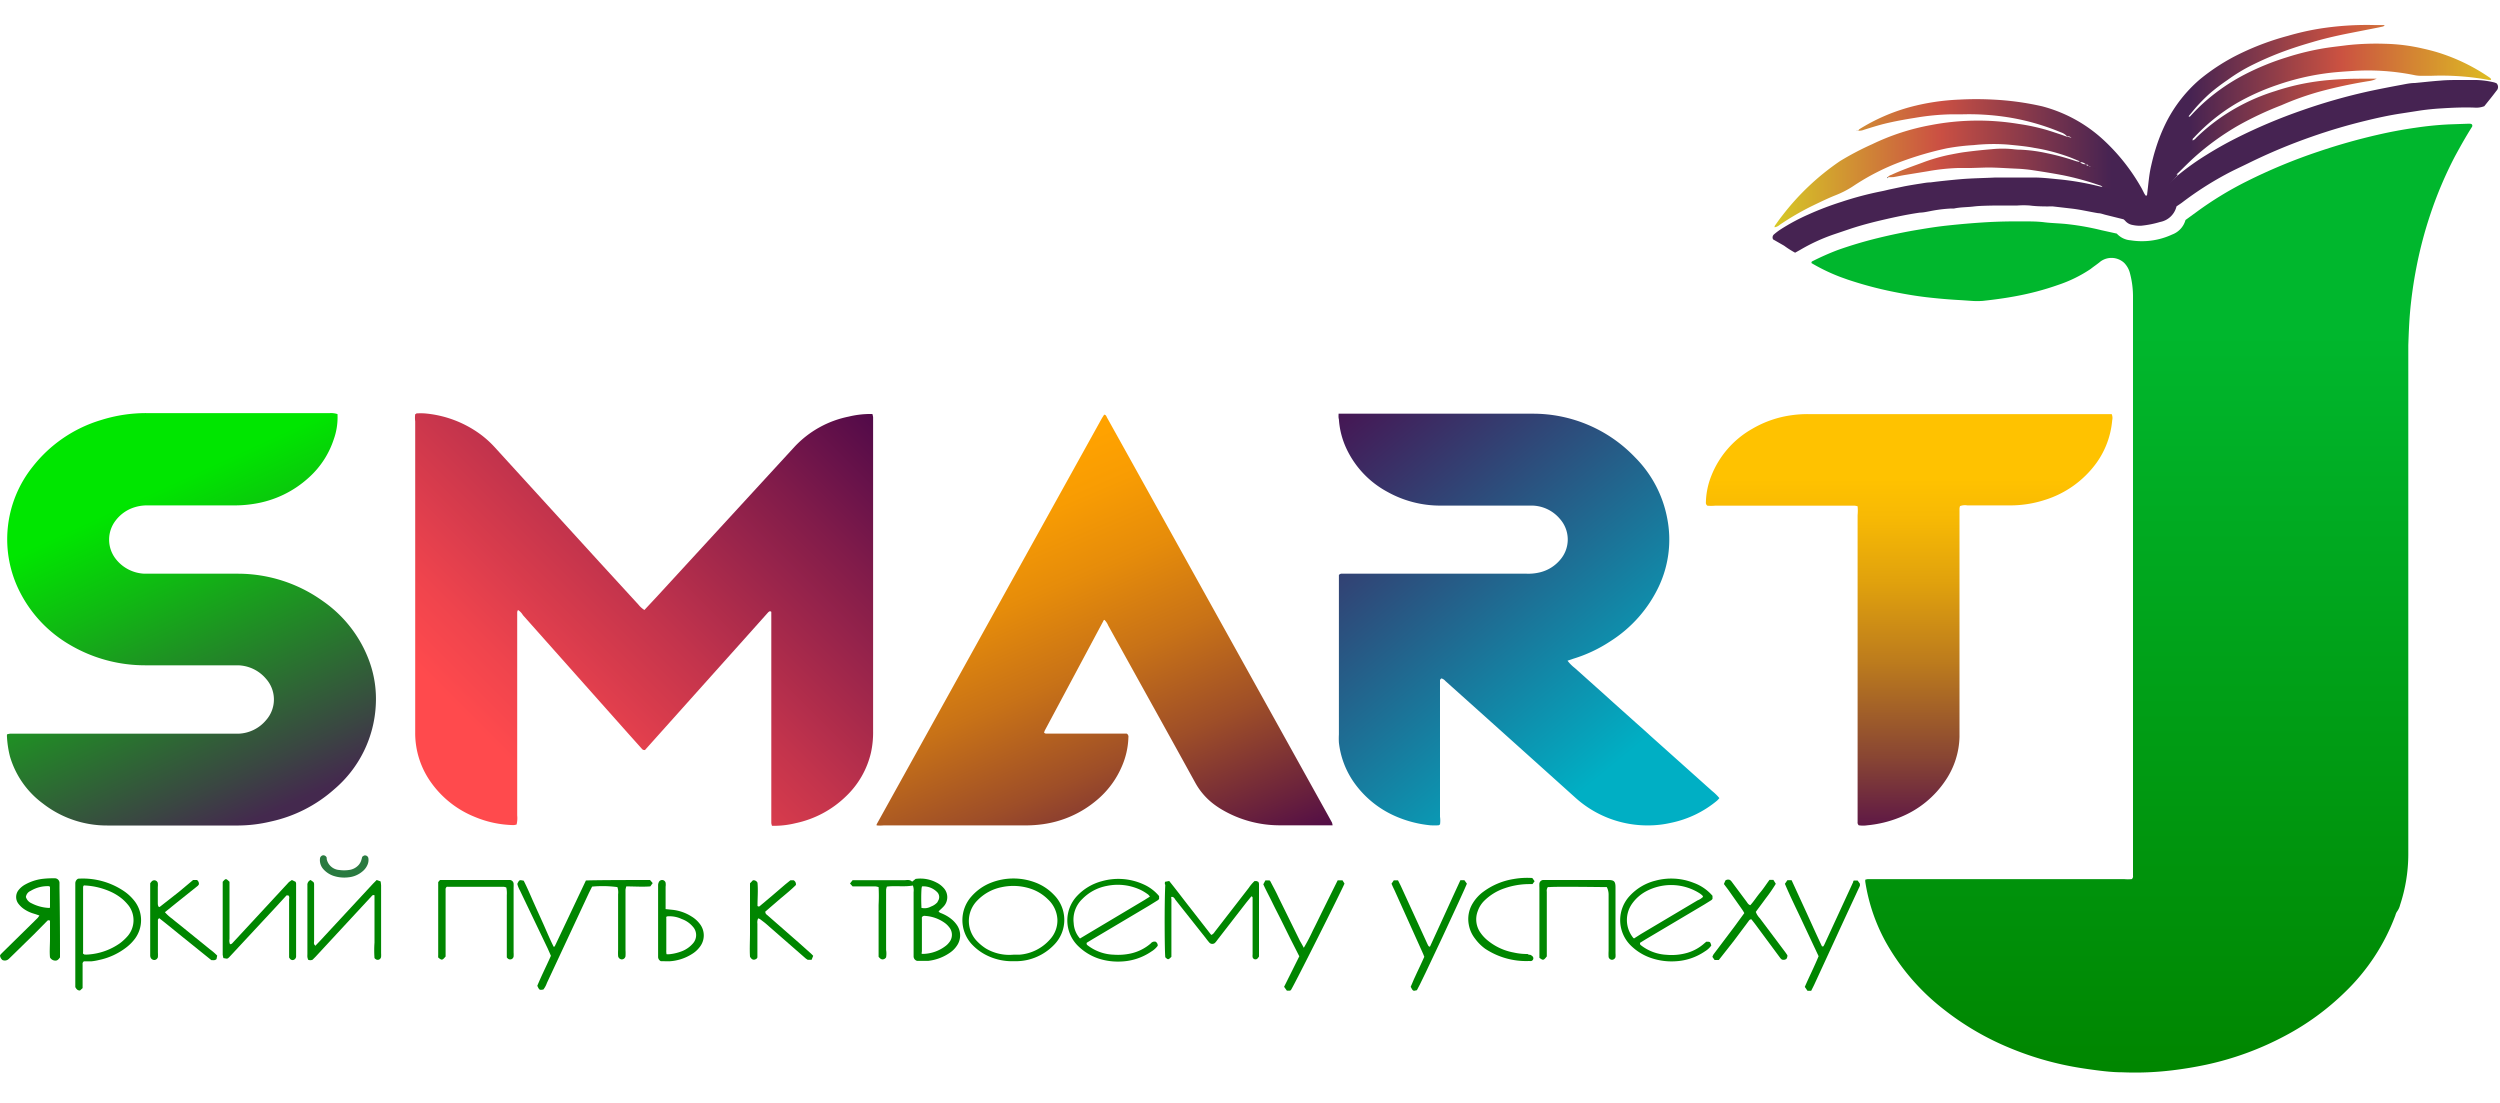 <?xml version="1.0" encoding="UTF-8"?> <svg xmlns="http://www.w3.org/2000/svg" xmlns:xlink="http://www.w3.org/1999/xlink" viewBox="0 0 250 110.33"> <defs> <linearGradient id="a" x1="214.1" y1="106.83" x2="214.1" y2="33.32" gradientUnits="userSpaceOnUse"> <stop offset="0" stop-color="#008600"></stop> <stop offset="1" stop-color="#00b72d"></stop> </linearGradient> <linearGradient id="b" x1="49.21" y1="74.38" x2="85.65" y2="37.93" gradientUnits="userSpaceOnUse"> <stop offset="0" stop-color="#ff4a4d"></stop> <stop offset="0.13" stop-color="#ef444d"></stop> <stop offset="0.39" stop-color="#c4344c"></stop> <stop offset="0.75" stop-color="#801b4a"></stop> <stop offset="1" stop-color="#4c0849"></stop> </linearGradient> <linearGradient id="c" x1="161.43" y1="76.53" x2="130.43" y2="38.86" gradientUnits="userSpaceOnUse"> <stop offset="0" stop-color="#00afc4"></stop> <stop offset="1" stop-color="#4c0849"></stop> </linearGradient> <linearGradient id="d" x1="13.45" y1="50.09" x2="27.66" y2="81.04" gradientUnits="userSpaceOnUse"> <stop offset="0" stop-color="#00e600"></stop> <stop offset="0.26" stop-color="#10b813"></stop> <stop offset="0.86" stop-color="#3a4642"></stop> <stop offset="1" stop-color="#44294e"></stop> </linearGradient> <linearGradient id="e" x1="114.33" y1="91.68" x2="96.33" y2="49.01" gradientUnits="userSpaceOnUse"> <stop offset="0" stop-color="#4c0849"></stop> <stop offset="0.11" stop-color="#68203d"></stop> <stop offset="0.33" stop-color="#9e4e28"></stop> <stop offset="0.54" stop-color="#c87217"></stop> <stop offset="0.73" stop-color="#e68c0a"></stop> <stop offset="0.89" stop-color="#f89c03"></stop> <stop offset="1" stop-color="#ffa200"></stop> </linearGradient> <linearGradient id="f" x1="190.89" y1="84" x2="190.89" y2="47.83" gradientUnits="userSpaceOnUse"> <stop offset="0" stop-color="#560f49"></stop> <stop offset="0.23" stop-color="#894633"></stop> <stop offset="0.49" stop-color="#bc7b1d"></stop> <stop offset="0.71" stop-color="#e0a10d"></stop> <stop offset="0.89" stop-color="#f7b904"></stop> <stop offset="1" stop-color="#ffc200"></stop> </linearGradient> <linearGradient id="g" x1="177.43" y1="12.57" x2="249.18" y2="12.57" gradientUnits="userSpaceOnUse"> <stop offset="0" stop-color="#d6c925"></stop> <stop offset="0.23" stop-color="#cb5043"></stop> <stop offset="0.47" stop-color="#462352"></stop> <stop offset="0.58" stop-color="#462352"></stop> <stop offset="0.79" stop-color="#cb5241"></stop> <stop offset="1" stop-color="#ddbc23"></stop> </linearGradient> </defs> <title>logo</title> <path d="M211.68,23.36a2.06,2.06,0,0,0,1.38.67,7.16,7.16,0,0,0,3.91-.47l.25-.11A2.16,2.16,0,0,0,218.55,22l1.17-.85a34.62,34.62,0,0,1,4.92-3,54.94,54.94,0,0,1,7.23-3,60.53,60.53,0,0,1,5.85-1.66c1.25-.29,2.52-.53,3.79-.71a33.53,33.53,0,0,1,3.37-.34l2-.07c.11,0,.22,0,.31.07a.22.22,0,0,1,0,.26c-.63,1-1.19,2-1.73,3a39.36,39.36,0,0,0-2.38,5.6,41.62,41.62,0,0,0-1.45,5.49,43.9,43.9,0,0,0-.62,4.36c-.1,1.13-.14,2.25-.18,3.38,0,.5,0,1,0,1.49s0,.9,0,1.35q0,18.1,0,36.2,0,5.93,0,11.86a16.22,16.22,0,0,1-.82,5.06,1.85,1.85,0,0,1-.31.67,1.19,1.19,0,0,0-.16.37,20.67,20.67,0,0,1-5.05,7.69,25.8,25.8,0,0,1-6,4.37,30.19,30.19,0,0,1-7.92,2.89q-1.66.35-3.33.55a30.63,30.63,0,0,1-5,.2c-.85,0-1.71-.09-2.56-.2s-1.83-.25-2.74-.43a30.86,30.86,0,0,1-5.88-1.77,27.71,27.71,0,0,1-6.71-3.91,22.29,22.29,0,0,1-5.82-6.8,18.25,18.25,0,0,1-2-5.93,1.05,1.05,0,0,1,0-.22,1.43,1.43,0,0,1,.26-.06H212.4a3.66,3.66,0,0,0,.78,0,.35.35,0,0,0,.12-.33c0-.25,0-.5,0-.75q0-26.88,0-53.76c0-1.17,0-2.35,0-3.52a9.14,9.14,0,0,0-.3-2.21,2.29,2.29,0,0,0-.58-1.05,1.87,1.87,0,0,0-2.36-.15c-.33.28-.69.51-1,.76a13.46,13.46,0,0,1-3.27,1.6,27.68,27.68,0,0,1-4.18,1.11c-1.11.21-2.23.36-3.35.48a8,8,0,0,1-1.08,0l-1-.07q-1.56-.08-3.1-.25c-1.26-.13-2.5-.34-3.74-.59a37.84,37.84,0,0,1-4.57-1.22l-.7-.25a18.78,18.78,0,0,1-2.92-1.4s0,0,0-.07.07-.11.12-.13A26,26,0,0,1,183.78,25c1.3-.46,2.61-.85,3.95-1.18s2.77-.63,4.17-.86c.89-.15,1.78-.29,2.68-.39,1.37-.15,2.74-.27,4.11-.35,1.22-.07,2.44-.09,3.66-.08.7,0,1.4,0,2.1.09s1.62.1,2.43.2a25.89,25.89,0,0,1,3.26.59Z" fill="url(#a)"></path> <path d="M64.44,61l1.38-1.48L78,46.26l1.47-1.6a10.17,10.17,0,0,1,5.4-3,9.29,9.29,0,0,1,2-.26l.37,0a2,2,0,0,1,.07.31c0,.16,0,.32,0,.47q0,15.46,0,30.92a9.47,9.47,0,0,1-.21,2.15,8.75,8.75,0,0,1-2.48,4.36,10.26,10.26,0,0,1-5.07,2.71,9.09,9.09,0,0,1-2,.26l-.35,0a1.43,1.43,0,0,1-.07-.27c0-.25,0-.5,0-.75q0-9.8,0-19.59v-.79c-.16-.12-.24,0-.31.05l-2.35,2.63L65,74.44,64.5,75a.33.33,0,0,1-.33-.14l-1.45-1.62L52.29,61.51A1.46,1.46,0,0,0,51.8,61a.7.7,0,0,0-.08.2c0,.25,0,.5,0,.75q0,9.8,0,19.59a2.72,2.72,0,0,1-.06.91,1.41,1.41,0,0,1-.3.06,10.51,10.51,0,0,1-3.88-.82,9.88,9.88,0,0,1-4.32-3.37,8.47,8.47,0,0,1-1.64-5.07q0-15.56,0-31.12a2.65,2.65,0,0,1,0-.71c.07,0,.1-.08.14-.08a6.84,6.84,0,0,1,.81,0,11,11,0,0,1,5.57,2.09,10,10,0,0,1,1.41,1.27L60,56.27l3.85,4.2A2.43,2.43,0,0,0,64.44,61Z" fill="url(#b)"></path> <path d="M133.86,41.37l.6,0c6.26,0,12.52,0,18.78,0a14.09,14.09,0,0,1,10.26,4.36,11.69,11.69,0,0,1,3.23,6.15,11,11,0,0,1-.84,6.75A13.12,13.12,0,0,1,161,64.15a14.23,14.23,0,0,1-3.66,1.72l-.59.2a4,4,0,0,0,.74.74l.76.68.76.68.76.68.76.68.75.68.76.68.76.68.76.68.81.72.75.68.76.68.76.68.76.68.76.68.76.68.76.68.76.68c.25.23.51.45.76.68a5.21,5.21,0,0,1,.74.72,2.74,2.74,0,0,1-.23.25,10.52,10.52,0,0,1-4.65,2.23,10.14,10.14,0,0,1-2.15.25,10.75,10.75,0,0,1-7.37-2.77q-6.5-5.85-13-11.67a.8.8,0,0,0-.4-.26A.53.53,0,0,0,144,68c0,.23,0,.45,0,.68q0,6.51,0,13a2.76,2.76,0,0,1,0,.78c-.07,0-.11.07-.15.07a7,7,0,0,1-.81,0,11.45,11.45,0,0,1-3.52-.92,9.93,9.93,0,0,1-4.18-3.45,8.6,8.6,0,0,1-1.45-3.9,6.89,6.89,0,0,1,0-.81q0-7.7,0-15.39c0-.2,0-.4,0-.56a.37.37,0,0,1,.34-.13h18.44a4.9,4.9,0,0,0,1.34-.14A3.81,3.81,0,0,0,156,56a3.1,3.1,0,0,0,0-4.1,3.73,3.73,0,0,0-2.72-1.34c-.25,0-.5,0-.75,0-2.83,0-5.65,0-8.48,0a10.82,10.82,0,0,1-5.32-1.38,9.47,9.47,0,0,1-4.11-4.37,8.18,8.18,0,0,1-.73-2.87C133.84,41.75,133.85,41.6,133.86,41.37Z" fill="url(#c)"></path> <path d="M33.75,41.41a6.53,6.53,0,0,1-.37,2.51,8.84,8.84,0,0,1-2.48,3.82,10.49,10.49,0,0,1-5.54,2.65,12.17,12.17,0,0,1-2,.15H14.79a4.18,4.18,0,0,0-1.65.3,3.78,3.78,0,0,0-1.59,1.23,3.13,3.13,0,0,0,0,3.79,3.83,3.83,0,0,0,2.91,1.51c.23,0,.45,0,.68,0,2.89,0,5.79,0,8.68,0a14.57,14.57,0,0,1,8.44,2.72,12.56,12.56,0,0,1,4.66,6,11,11,0,0,1,.66,4.39,11.81,11.81,0,0,1-4.16,8.45,14,14,0,0,1-6.33,3.22,14.39,14.39,0,0,1-3.22.4c-4.38,0-8.77,0-13.15,0A10.41,10.41,0,0,1,4.3,80.36,9,9,0,0,1,1,75.66,10,10,0,0,1,.7,73.73a1.57,1.57,0,0,1,0-.29A1.21,1.21,0,0,1,1,73.37H23c.27,0,.54,0,.81,0A3.77,3.77,0,0,0,26.62,72a3.11,3.11,0,0,0,0-4.1,3.8,3.8,0,0,0-2.84-1.37c-.38,0-.77,0-1.15,0-2.71,0-5.42,0-8.14,0A14.79,14.79,0,0,1,7,64.49a12.84,12.84,0,0,1-5-5.27A11.6,11.6,0,0,1,3.27,46.67,13.65,13.65,0,0,1,10.12,42a14.94,14.94,0,0,1,4.53-.69H33A2.05,2.05,0,0,1,33.75,41.41Z" fill="url(#d)"></path> <path d="M133.26,82.53l-.43,0c-1.67,0-3.35,0-5,0A11.36,11.36,0,0,1,122.26,81a8.47,8.47,0,0,1-.74-.48,6.78,6.78,0,0,1-2-2.26q-2.45-4.45-4.92-8.89l-3.78-6.82a1.74,1.74,0,0,0-.37-.56s-.09,0-.1.08l-5.88,11a1.06,1.06,0,0,0-.06.21.58.58,0,0,0,.17.08h8.09a.36.36,0,0,1,.17.38,7.81,7.81,0,0,1-.65,2.89,9,9,0,0,1-2.58,3.44,10.55,10.55,0,0,1-5.32,2.35,12.43,12.43,0,0,1-1.82.12H88.37a3.57,3.57,0,0,1-.71,0c0-.06,0-.08,0-.1l22.51-40.58c.08-.14.17-.26.24-.39.21,0,.24.21.32.34l2.47,4.44,19.61,35.3c.13.24.26.47.39.71A1.82,1.82,0,0,1,133.26,82.53Z" fill="url(#e)"></path> <path d="M196,50.61a1.25,1.25,0,0,0-.05.24c0,.25,0,.5,0,.75q0,10.57,0,21.15,0,.47,0,.95A8.11,8.11,0,0,1,194.58,78,9.88,9.88,0,0,1,190,81.73a11.48,11.48,0,0,1-3.27.8,2.78,2.78,0,0,1-.85,0,.37.37,0,0,1-.12-.33c0-.23,0-.45,0-.68q0-15,0-30a4.59,4.59,0,0,0,0-.89,1.62,1.62,0,0,0-.27-.06h-14a4.4,4.4,0,0,1-.75,0,.36.36,0,0,1-.15-.34,7.58,7.58,0,0,1,.54-2.64,9.33,9.33,0,0,1,4.1-4.71,10.58,10.58,0,0,1,3.94-1.36,11.53,11.53,0,0,1,1.62-.11H210.5l.67,0a1,1,0,0,1,.05.62,8.57,8.57,0,0,1-1.58,4.27A10.06,10.06,0,0,1,204.46,50a11.16,11.16,0,0,1-3.46.54h-4.27A1.39,1.39,0,0,0,196,50.61Z" fill="url(#f)"></path> <path d="M91.21,88.17l.35-.28a3.46,3.46,0,0,1,2.08.36,2.29,2.29,0,0,1,.7.52,1.36,1.36,0,0,1,0,1.9c-.15.16-.32.31-.48.46.1.17.27.18.4.25a3.72,3.72,0,0,1,1,.63,2.79,2.79,0,0,1,.4.45,1.81,1.81,0,0,1,0,2.15,2.49,2.49,0,0,1-.61.62,4.74,4.74,0,0,1-2.25.86c-.38,0-.76,0-1.08,0a.47.47,0,0,1-.36-.44c0-.2,0-.41,0-.61q0-2.91,0-5.83a1.44,1.44,0,0,0-.07-.66c-.86.16-1.72,0-2.6.11a1.55,1.55,0,0,0-.08.31c0,.2,0,.41,0,.61q0,2.71,0,5.42a2.23,2.23,0,0,1,0,.73.42.42,0,0,1-.34.21c-.18,0-.28-.11-.41-.26,0-.57,0-1.15,0-1.74s0-1.17,0-1.76,0-1.13,0-1.69a17.05,17.05,0,0,0,0-1.78,1.68,1.68,0,0,0-.32-.07H85.26L85,88.35l.26-.33.42,0h4.81C90.74,88,91,87.95,91.21,88.17Zm1,7.22.11,0a3.85,3.85,0,0,0,2.25-.8,1.71,1.71,0,0,0,.33-.33,1.19,1.19,0,0,0,0-1.56,2.09,2.09,0,0,0-.44-.42,3.77,3.77,0,0,0-1.95-.69.31.31,0,0,0-.32.13,1.65,1.65,0,0,0,0,.23q0,1.59,0,3.18A1,1,0,0,0,92.17,95.39Zm0-4.59a1.32,1.32,0,0,0,.9-.15,1.55,1.55,0,0,0,.66-.46l0-.05a.71.71,0,0,0,0-.87,1.92,1.92,0,0,0-1.57-.63,1.19,1.19,0,0,0-.05.25A16.67,16.67,0,0,0,92.15,90.8Z" fill="#008600"></path> <path d="M58.59,88.05C59.49,88,64.13,88,65,88l.27.31-.24.33c-.8.06-1.59,0-2.4,0a2,2,0,0,0-.08.34c0,.2,0,.41,0,.61q0,2.71,0,5.42a4.94,4.94,0,0,1,0,.61.38.38,0,0,1-.38.32.39.39,0,0,1-.36-.34,5.85,5.85,0,0,1,0-.61c0-1.85,0-3.7,0-5.56a1.61,1.61,0,0,0-.07-.72,11.17,11.17,0,0,0-2.53-.05c-.1.2-.21.42-.32.64l-4.2,9a2.28,2.28,0,0,1-.35.65c-.4.07-.4.07-.61-.37.41-1,.92-2,1.36-3-.1-.24-.21-.48-.32-.73L52,89.06a2.73,2.73,0,0,1-.27-.67c.2-.41.2-.41.64-.32.36.7.67,1.45,1,2.19s.67,1.48,1,2.22.64,1.49,1,2.2c.06,0,.11-.05.12-.08Z" fill="#008600"></path> <path d="M171.25,89.58l0,.31a.67.67,0,0,1-.11.12l-.69.43-5.88,3.49-.55.34a.2.2,0,0,0,.08.26,4.53,4.53,0,0,0,2.56.95,5.63,5.63,0,0,0,2.08-.2,4.42,4.42,0,0,0,1.7-.95l.19-.16c.39,0,.39,0,.5.38a2.05,2.05,0,0,1-.63.58,5.73,5.73,0,0,1-3,1,6.29,6.29,0,0,1-2.27-.29A5.32,5.32,0,0,1,163,94.47a3.56,3.56,0,0,1,0-4.91,5.2,5.2,0,0,1,2.53-1.49,6.07,6.07,0,0,1,3.85.22A4.48,4.48,0,0,1,171.25,89.58Zm-.95.09a.47.47,0,0,0-.07-.13,2.32,2.32,0,0,0-.27-.21,5.32,5.32,0,0,0-5.35-.2,4.09,4.09,0,0,0-1.41,1.25,2.83,2.83,0,0,0,.12,3.4.26.26,0,0,0,.09.06l.69-.44,5.65-3.36A1.64,1.64,0,0,0,170.31,89.68Z" fill="#008600"></path> <path d="M115.91,89.61l0,.28a.76.76,0,0,1-.11.12l-.92.57-5.64,3.35-.56.34a.2.2,0,0,0,.08.26,4.51,4.51,0,0,0,2.63.94,6,6,0,0,0,1.68-.12,4.59,4.59,0,0,0,2-1,.48.48,0,0,1,.49-.18.43.43,0,0,1,.21.41,2.2,2.2,0,0,1-.63.57,5.73,5.73,0,0,1-3,1,6.3,6.3,0,0,1-2.27-.29,5.36,5.36,0,0,1-2.16-1.36,3.57,3.57,0,0,1,0-4.91,5.23,5.23,0,0,1,2.47-1.47,6.07,6.07,0,0,1,4.16.31A4.27,4.27,0,0,1,115.91,89.61ZM108,93.85l1-.6L114.45,90l.54-.34a1.16,1.16,0,0,0-.18-.21,5.22,5.22,0,0,0-.63-.4,5.34,5.34,0,0,0-3.49-.46,4.61,4.61,0,0,0-2.47,1.32,2.85,2.85,0,0,0-.85,2.41A2.48,2.48,0,0,0,108,93.85Z" fill="#008600"></path> <path d="M7.81,87.87a7.34,7.34,0,0,1,4.52,1.2,4.62,4.62,0,0,1,1.18,1.11,3.12,3.12,0,0,1,0,3.67,4.46,4.46,0,0,1-.85.87A6.7,6.7,0,0,1,9.9,96a5.56,5.56,0,0,1-.73.13c-.27,0-.54,0-.77,0a.3.3,0,0,0-.14.32c0,.56,0,1.13,0,1.69q0,.34,0,.67L8,99.05c-.25,0-.35-.13-.47-.34v-.56q0-4.67,0-9.35,0-.24,0-.47A.52.52,0,0,1,7.81,87.87Zm.5,7.51c.05,0,.09.06.13.07a2.28,2.28,0,0,0,.4,0A6.25,6.25,0,0,0,12,94.32a5,5,0,0,0,.79-.74,2.44,2.44,0,0,0,.09-3,4.86,4.86,0,0,0-.6-.64,5.06,5.06,0,0,0-1.13-.73,7.16,7.16,0,0,0-2.6-.66.61.61,0,0,0-.18,0c0,.05-.06.09-.06.13q0,3.25,0,6.49A.66.66,0,0,0,8.31,95.38Z" fill="#008600"></path> <path d="M6,95.74c-.14.19-.26.33-.46.32A.6.6,0,0,1,5,95.74c-.06-.6,0-1.23,0-1.86s0-1.22,0-1.8a.19.19,0,0,0-.27,0L3.39,93.44,1.16,95.62l-.29.28A.57.57,0,0,1,.24,96,.71.71,0,0,1,0,95.56a.77.77,0,0,1,.1-.16L3,92.55l.77-.76a1.86,1.86,0,0,0,.17-.24l-.54-.18a3.37,3.37,0,0,1-1.09-.53,2.36,2.36,0,0,1-.43-.42,1.11,1.11,0,0,1,0-1.44,2.16,2.16,0,0,1,.68-.55,4.76,4.76,0,0,1,1.66-.54,8.92,8.92,0,0,1,1.22-.06.47.47,0,0,1,.51.51c0,.16,0,.32,0,.47Q6,92,6,95.11C6,95.33,6,95.55,6,95.74Zm-1-5c0-.11,0-.25,0-.38q0-.81,0-1.62s0-.07-.08-.12a3.26,3.26,0,0,0-1.86.47.77.77,0,0,0-.47.61,1,1,0,0,0,.57.63,4.21,4.21,0,0,0,1.68.46S4.91,90.8,5,90.77Z" fill="#008600"></path> <path d="M116.5,88.18l.42-.08c.73.9,1.42,1.83,2.13,2.73l2.07,2.66c.22-.07.3-.24.41-.38l3.36-4.34a3.82,3.82,0,0,1,.56-.66,1.26,1.26,0,0,1,.21,0,1.11,1.11,0,0,1,.18.08.75.75,0,0,1,.06.2q0,3.63,0,7.26a1.12,1.12,0,0,1-.16.21.29.29,0,0,1-.48-.15,1.2,1.2,0,0,1,0-.27c0-.18,0-.36,0-.54q0-2.24,0-4.47c0-.2,0-.41,0-.61s-.06-.11-.11-.2l-.53.65-2.82,3.64c-.08.11-.16.22-.25.32a.4.4,0,0,1-.64,0c-.15-.17-.28-.35-.42-.53L117.56,90c-.09-.12-.15-.28-.33-.31s-.09.15-.09.22c0,.68,0,1.36,0,2q0,1.56,0,3.12c0,.22,0,.45,0,.65-.31.31-.33.31-.61.05-.07-.55-.1-5.46,0-7.25C116.46,88.42,116.49,88.31,116.5,88.18Z" fill="#008600"></path> <path d="M101.38,96.12a5.7,5.7,0,0,1-2.87-.67,5.17,5.17,0,0,1-1.38-1.08,3.56,3.56,0,0,1,0-4.71,5.06,5.06,0,0,1,2-1.4,6.17,6.17,0,0,1,4.43,0,5,5,0,0,1,1.84,1.23,3.55,3.55,0,0,1,0,5A5.36,5.36,0,0,1,102.71,96,5.48,5.48,0,0,1,101.38,96.12Zm0-.65c.18,0,.36,0,.54,0A4.52,4.52,0,0,0,105,93.94a2.8,2.8,0,0,0,.74-2,2.94,2.94,0,0,0-.94-2,4.45,4.45,0,0,0-1.71-1.06,5.53,5.53,0,0,0-2.94-.16,4.63,4.63,0,0,0-2.4,1.31,2.91,2.91,0,0,0,0,4.14,4.78,4.78,0,0,0,.84.68A4.59,4.59,0,0,0,101.33,95.47Z" fill="#008600"></path> <path d="M29.19,88l.37.18a.72.72,0,0,1,.05.16q0,.3,0,.61,0,3.05,0,6.1c0,.2,0,.41,0,.61a.38.38,0,0,1-.28.34.33.33,0,0,1-.35-.15l-.07-.1c0-.18,0-.4,0-.62,0-1.72,0-3.43,0-5.15,0-.15.07-.31-.08-.44h-.07l-.06,0-.05,0-.09.1-1,1.09-4.65,5-.1.09,0,0-.11.05-.36-.06a3.08,3.08,0,0,1-.07-.34c0-.13,0-.27,0-.41q0-3.15,0-6.3c0-.2,0-.4,0-.58.31-.35.32-.35.68,0,0,.19,0,.42,0,.64,0,1.69,0,3.39,0,5.08a.93.93,0,0,0,.05.52c.15,0,.21-.07.28-.15l2.26-2.44,3.36-3.63Z" fill="#008600"></path> <path d="M31.06,88l.29.21a.71.71,0,0,1,.06.17c0,.47,0,.95,0,1.42,0,1.42,0,2.85,0,4.27,0,.15-.06.31.07.44s.1,0,.12,0l.42-.44,5.3-5.72c.11-.11.22-.22.35-.35l.39.14a3.43,3.43,0,0,1,.05.41q0,3.39,0,6.78a2.36,2.36,0,0,1,0,.34.34.34,0,0,1-.55.24.76.76,0,0,1-.11-.1,11,11,0,0,1,0-1.55c0-.54,0-1.08,0-1.63s0-1,0-1.56,0-1,0-1.54a.21.21,0,0,0-.27.07l-1.75,1.89-3.87,4.18-.3.3a.53.53,0,0,1-.45,0,2.3,2.3,0,0,1-.07-.26,1.83,1.83,0,0,1,0-.27q0-3.32,0-6.64c0-.09,0-.18,0-.27A.52.52,0,0,1,31.06,88Z" fill="#008600"></path> <path d="M160.68,88.71c-.46,0-5.11-.07-5.73,0a.76.76,0,0,0-.17,0,.65.65,0,0,0-.1.47c0,.77,0,1.53,0,2.3q0,1.76,0,3.52v.64c-.32.41-.37.42-.74.14,0-.14,0-.29,0-.45q0-3.28,0-6.57a3.87,3.87,0,0,1,0-.41.41.41,0,0,1,.36-.35h6.5c.61,0,.75.13.75.74,0,2.19,0,4.38,0,6.57a2.62,2.62,0,0,1,0,.4.38.38,0,0,1-.35.27.36.36,0,0,1-.34-.28,5.34,5.34,0,0,1,0-.61c0-1.87,0-3.75,0-5.62A1.61,1.61,0,0,0,160.68,88.71Z" fill="#008600"></path> <path d="M130.38,94.78a18.79,18.79,0,0,0,.92-1.76c.28-.54.54-1.09.81-1.64l.84-1.7.82-1.65h.48l.2.33c-.23.58-5,10.1-5.36,10.65a.4.4,0,0,1-.12.06h-.28l-.28-.39,1.52-3.05L129,93.8,128.11,92c-.29-.58-.6-1.17-.88-1.75s-.62-1.2-.9-1.82l.21-.39.38,0c.05,0,.1.06.12.1.27.52.54,1,.8,1.57L130,94.1C130.12,94.3,130.23,94.5,130.38,94.78Z" fill="#008600"></path> <path d="M50.68,95.74c0-.25,0-.5,0-.74q0-2.74,0-5.49a2.67,2.67,0,0,0-.05-.76,1,1,0,0,0-.25-.07H44.81a.56.56,0,0,0-.13,0,.32.32,0,0,0-.12.3c0,.2,0,.41,0,.61q0,2.71,0,5.42v.64c-.33.39-.38.4-.74.1a1.7,1.7,0,0,1,0-.25c0-2.41,0-4.83,0-7.29L44,88l.65,0H51a.4.4,0,0,1,.36.35,3.42,3.42,0,0,1,0,.4q0,3.25,0,6.5a2.75,2.75,0,0,1,0,.4.35.35,0,0,1-.56.22A1,1,0,0,1,50.68,95.74Z" fill="#008600"></path> <path d="M16.49,91.22a4.41,4.41,0,0,0,.75.67c.24.21.49.4.74.6l.74.6.79.64.74.6.74.6a5.74,5.74,0,0,1,.73.63l-.07.35c-.18.16-.34.1-.52.1l-2.62-2.11c-.86-.69-1.71-1.4-2.6-2.09-.06.08-.12.13-.12.18,0,.29,0,.59,0,.88,0,.79,0,1.58,0,2.37a4,4,0,0,1,0,.47.39.39,0,0,1-.33.29.42.42,0,0,1-.39-.22.68.68,0,0,1-.05-.19c0-.11,0-.23,0-.34q0-3.29,0-6.57c0-.11,0-.23,0-.35a1.4,1.4,0,0,1,.17-.21.36.36,0,0,1,.59.18,1.9,1.9,0,0,1,0,.4c0,.52,0,1,0,1.56,0,.13,0,.27.07.39s.17,0,.24-.05l1.81-1.42L19.31,88h.39a.47.47,0,0,1,.19.43.68.68,0,0,1-.11.15L18,90Z" fill="#008600"></path> <path d="M178.49,88.38l.25-.36.42,0,1.53,3.33c.5,1.1,1,2.21,1.51,3.29l.13,0a1.16,1.16,0,0,0,.1-.17l2.89-6.27,0-.06.06-.09.38,0,.23.32a1,1,0,0,1,0,.21l-1.54,3.32-3,6.51c-.1.22-.22.44-.33.67l-.37,0-.27-.39c.43-1,.94-2,1.38-3.07L180.16,92C179.6,90.8,179,89.6,178.49,88.38Z" fill="#008600"></path> <path d="M139.15,88.37l.23-.34h.42c.09.18.18.36.27.54l2.54,5.54c.07.14.12.29.2.43s.1.08.18.14l1.53-3.34c.51-1.11,1-2.21,1.52-3.32l.4,0,.25.35c-.25.66-4.67,10.16-5,10.65-.39.1-.39.1-.62-.34.4-1,.92-2,1.36-3-.06-.15-.12-.32-.2-.48L139.44,89C139.34,88.82,139.26,88.61,139.15,88.37Z" fill="#008600"></path> <path d="M79.59,88.5c-.47.47-1,.9-1.55,1.36l-1.51,1.3c0,.21.11.28.21.36l3.21,2.81,1.12,1c.08.07.16.16.25.25l-.16.4-.39,0-.18-.12L76.51,92.3,76,91.91a.66.66,0,0,0-.19-.07,1,1,0,0,0-.07.53c0,.2,0,.41,0,.61s0,.36,0,.54v.54q0,.27,0,.54c0,.2,0,.41,0,.61s0,.36,0,.5-.19.25-.34.26-.29-.1-.4-.3c-.05-.76,0-1.57,0-2.38s0-1.67,0-2.51V88.33l.29-.3a.43.43,0,0,1,.46.25c.07.75,0,1.54,0,2.31a.16.16,0,0,0,.25,0l1.19-1,1.34-1.15.51-.41h.33A.46.46,0,0,1,79.59,88.5Z" fill="#008600"></path> <path d="M171.88,96h-.42l-.22-.31a1.33,1.33,0,0,1,.11-.25l2.08-2.76,1-1.37a3.69,3.69,0,0,0-.21-.35L172.84,89l-.45-.6.15-.35A.45.45,0,0,1,173,88a.92.92,0,0,1,.14.13l1.49,2c.11.14.18.32.4.39.36-.39.64-.85,1-1.28s.61-.84.92-1.25l.39,0,.24.39a14.77,14.77,0,0,1-1,1.45c-.33.46-.67.9-1,1.36a1.83,1.83,0,0,0,.4.63l2.52,3.36c.09.12.18.26.24.35a.57.57,0,0,1-.1.36.48.48,0,0,1-.46.06,1,1,0,0,1-.14-.13l-2.54-3.43-.36-.46c-.19,0-.25.15-.33.25l-1.42,1.9Z" fill="#008600"></path> <path d="M66.09,96.12a.48.48,0,0,1-.28-.4c0-.16,0-.32,0-.47q0-3.18,0-6.36c0-.14,0-.27,0-.41a.8.8,0,0,1,.07-.26.36.36,0,0,1,.68.05,1.4,1.4,0,0,1,0,.4c0,.56,0,1.13,0,1.69,0,.18,0,.35,0,.55l.68.07a4.43,4.43,0,0,1,1.9.66,2.91,2.91,0,0,1,.81.71,1.87,1.87,0,0,1,0,2.38,2.73,2.73,0,0,1-.75.67,4.7,4.7,0,0,1-2.29.73C66.7,96.13,66.41,96.12,66.09,96.12Zm.56-.7a1.82,1.82,0,0,0,.32,0,4.79,4.79,0,0,0,1.3-.33,2.81,2.81,0,0,0,1-.72,1.25,1.25,0,0,0,0-1.72,2.57,2.57,0,0,0-1.1-.75,2.84,2.84,0,0,0-1.49-.26l-.05.07a.37.37,0,0,0,0,.13q0,1.58,0,3.17C66.62,95.14,66.63,95.25,66.65,95.42Z" fill="#008600"></path> <path d="M153.06,95.49a1.15,1.15,0,0,1,.18.13.28.28,0,0,1-.11.48.78.78,0,0,1-.2,0,7.41,7.41,0,0,1-4.42-1.23,4.56,4.56,0,0,1-1-1,3.17,3.17,0,0,1-.63-1.4,3,3,0,0,1,.4-2.15,4,4,0,0,1,1.1-1.18,6.93,6.93,0,0,1,3-1.24,7.8,7.8,0,0,1,1.85-.1l.23.32-.21.29-.41,0a7.57,7.57,0,0,0-2.39.42,5.3,5.3,0,0,0-2.05,1.27,2.69,2.69,0,0,0-.62,1,2.31,2.31,0,0,0,.28,2.19,3.67,3.67,0,0,0,.64.7,5.71,5.71,0,0,0,2.66,1.26,6.1,6.1,0,0,0,1.41.15C152.8,95.46,152.94,95.48,153.06,95.49Z" fill="#008600"></path> <path d="M36.22,85.68l.17-.12a.34.34,0,0,1,.45.27,1.22,1.22,0,0,1-.07.6,1.72,1.72,0,0,1-.51.7,2.52,2.52,0,0,1-1.4.6,3.43,3.43,0,0,1-1.53-.15,2.4,2.4,0,0,1-1-.67A1.35,1.35,0,0,1,32,85.85a.36.36,0,0,1,.3-.32.36.36,0,0,1,.37.24,1,1,0,0,1,0,.13A1.38,1.38,0,0,0,33.94,87a3.33,3.33,0,0,0,.94,0,1.55,1.55,0,0,0,1-.52,1.32,1.32,0,0,0,.23-.4A3.26,3.26,0,0,0,36.22,85.68Z" fill="#297a40"></path> <path d="M185.76,13s0,.08-.06.09-.06,0-.1,0,0,0,0,0h.11Z"></path> <path d="M188.74,17.72l0,.1,0,0,.11-.06Z"></path> <path d="M208.67,16.49c-.2-.12-.38-.29-.65-.23A.72.72,0,0,0,208.67,16.49Z" fill="none"></path> <path d="M206.78,13.57l.27.06A.33.33,0,0,0,206.78,13.57Z" fill="none"></path> <path d="M208.91,16.66c0-.11-.12-.12-.2-.15C208.71,16.65,208.82,16.64,208.91,16.66Z" fill="none"></path> <path d="M209.24,16.76a.4.4,0,0,0-.28-.08A.34.34,0,0,0,209.24,16.76Z" fill="none"></path> <path d="M209.59,16.88h0Z" fill="none"></path> <path d="M210.63,18.75s0,0,0,0l.1,0-.1,0S210.63,18.74,210.63,18.75Z" fill="none"></path> <path d="M206.78,13.57h0l-.05,0,0,0Z"></path> <path d="M185.78,13h0Z"></path> <path d="M207.12,13.7s0,0,0-.05h-.05l0,0Z"></path> <path d="M188.76,17.74l0,0h0Z"></path> <path d="M209.64,16.91l0,0h0l0,.06Z"></path> <path d="M215,20.16a21.54,21.54,0,0,0,2.8-2.69s-.08,0-.13,0,.13-.17.21-.24c.5-.49,1-1,1.51-1.46a26,26,0,0,1,4.49-3.25,33.45,33.45,0,0,1,4.27-2A28.74,28.74,0,0,1,232,9.15,47.12,47.12,0,0,1,237,8.09a2.78,2.78,0,0,0,.39-.1l.28-.12-1.73,0c-1,0-2,.05-3,.13a24.48,24.48,0,0,0-2.68.38,23.28,23.28,0,0,0-2.74.73,19.9,19.9,0,0,0-5.68,2.81,19.37,19.37,0,0,0-2.23,1.87.76.76,0,0,1-.35.26c0-.13,0-.19.1-.25a19.05,19.05,0,0,1,4.31-3.48,22.73,22.73,0,0,1,4.07-1.83,24.93,24.93,0,0,1,4.73-1.14c.92-.13,1.84-.19,2.76-.25a23.32,23.32,0,0,1,6.2.41,3.34,3.34,0,0,0,.81.07l.88,0a26.15,26.15,0,0,1,5.73.41,1.41,1.41,0,0,0,.26,0c0-.12-.06-.17-.13-.22a19.07,19.07,0,0,0-5.34-2.57c-.45-.13-.92-.25-1.38-.35a18.25,18.25,0,0,0-3.69-.47,26.74,26.74,0,0,0-3.86.14c-.76.1-1.53.18-2.28.3a26.73,26.73,0,0,0-3.75.91,25.69,25.69,0,0,0-4.25,1.74,19.85,19.85,0,0,0-3.8,2.58,19.33,19.33,0,0,0-1.6,1.57s-.09.11-.17,0l.64-.77a17.27,17.27,0,0,1,1.52-1.54A19.84,19.84,0,0,1,222.75,8a17.21,17.21,0,0,1,2.31-1.42,32.08,32.08,0,0,1,4.31-1.79c.62-.21,1.25-.4,1.87-.58,1.17-.35,2.36-.62,3.55-.86l3.05-.6.46-.1c.05,0,.09-.07.18-.14l-.87,0a30.18,30.18,0,0,0-5.8.38,26.3,26.3,0,0,0-3,.69,26.77,26.77,0,0,0-4.69,1.73,20.27,20.27,0,0,0-4.16,2.65,14,14,0,0,0-3.29,4.18,17.21,17.21,0,0,0-1.11,2.76c-.18.56-.32,1.13-.45,1.7-.21.9-.27,1.83-.39,2.75,0,.08,0,.18-.12.24a1.54,1.54,0,0,1-.15-.2c-.13-.24-.24-.49-.38-.72a19.69,19.69,0,0,0-3.79-4.74,14.42,14.42,0,0,0-6.07-3.3,28,28,0,0,0-4.89-.67,31.56,31.56,0,0,0-3.39,0,22.65,22.65,0,0,0-4.94.75,19,19,0,0,0-5.07,2.22s-.07.09-.1.14a1.26,1.26,0,0,0,.57-.09c.67-.21,1.33-.42,2-.59,1.05-.26,2.12-.45,3.19-.62a24.27,24.27,0,0,1,3.64-.34l1.08,0a25.22,25.22,0,0,1,4.52.3,23.18,23.18,0,0,1,5.26,1.5,1.4,1.4,0,0,1,.63.41l.05,0h0a.33.33,0,0,1,.27.06h.05c.06,0,.07,0,0,.05l0,0,0,0-.27-.06h-.06l0,0-.65-.23c-.45-.15-.9-.3-1.35-.44a20.25,20.25,0,0,0-2.91-.63,24.92,24.92,0,0,0-8.76.12,23,23,0,0,0-5.84,1.9A28.81,28.81,0,0,0,184,16.11a25,25,0,0,0-5.74,5.41c-.28.35-.54.72-.8,1.09,0,0,0,.07,0,.12a1.09,1.09,0,0,0,.53-.26,27.26,27.26,0,0,1,3.21-1.87c.77-.37,1.54-.75,2.34-1.07a9.51,9.51,0,0,0,1.74-.89,23.08,23.08,0,0,1,4.87-2.49,32.92,32.92,0,0,1,4.54-1.32,22.17,22.17,0,0,1,2.68-.32,18.62,18.62,0,0,1,3.45-.05c.88.09,1.75.16,2.62.33a18.59,18.59,0,0,1,3.71,1l.75.31s.07.08.1.13h0c.26-.06.45.11.65.23h0a.23.23,0,0,0,0,0c.09,0,.18,0,.2.15h0a.4.4,0,0,1,.28.08h0a.61.61,0,0,0,.29.12h0l0,0,0,0,0-.06h0a.54.54,0,0,1-.31-.1l0,0a.34.34,0,0,1-.28-.08h0v0c-.09,0-.21,0-.2-.15h0l0,0a.72.72,0,0,1-.65-.23h0v0a2.68,2.68,0,0,1-.37-.07,23.74,23.74,0,0,0-2.93-.8,15.12,15.12,0,0,0-2.61-.35,5.81,5.81,0,0,1-.74-.05,10.39,10.39,0,0,0-2.16,0c-.85.07-1.71.16-2.55.27-.58.07-1.15.19-1.73.3a17.88,17.88,0,0,0-2.66.78c-1,.37-2.08.74-3.08,1.21a.84.84,0,0,0-.38.23,4.91,4.91,0,0,0,.57,0c.4-.06.8-.16,1.2-.22l2.27-.37a20.86,20.86,0,0,1,3-.32l1.29,0,1.62-.05c1,0,2,.08,3,.12a14.87,14.87,0,0,1,1.55.15c1,.15,2,.31,3,.5a28,28,0,0,1,3.66,1,.51.51,0,0,1,.34.22.6.6,0,0,1-.2,0h0c1.45.7,3.21,1.23,3.93,1.57A.83.83,0,0,0,215,20.16Zm-4.35-1.37s0,0,0,0,0,0,0,0l.1,0Z" fill="url(#g)"></path> <path d="M208,16.26h0v0Z"></path> <path d="M249.64,8.32l-.19-.07A8.82,8.82,0,0,0,247.64,8c-.56,0-1.13,0-1.69,0s-1.27,0-1.9.06c-.85.06-1.71.16-2.56.24-.43,0-.85.09-1.27.17-1.09.2-2.17.41-3.25.64a57.42,57.42,0,0,0-6.7,1.9,54,54,0,0,0-6.72,2.84q-1.48.75-2.89,1.63a25.57,25.57,0,0,0-2.81,2l0,0c-1.37,1.18-2.72,2.54-3,2.65s-.52.1-.71,0a14.54,14.54,0,0,0-4-1.45l-.85-.2a27.66,27.66,0,0,0-3.54-.56c-.81-.08-1.62-.17-2.43-.17s-1.35,0-2,0-1.17,0-1.75,0c-1.17.06-2.35.07-3.52.17-1,.09-2,.19-3,.32-.34,0-.67.07-1,.12-.53.08-1.07.17-1.6.27l-1.52.32c-.26.06-.52.13-.79.18a33,33,0,0,0-4,1.06,29.9,29.9,0,0,0-3.28,1.25,20.21,20.21,0,0,0-2.8,1.5,6.44,6.44,0,0,0-.65.49.4.4,0,0,0-.1.51l1.1.63a9.42,9.42,0,0,0,1.1.7l.47-.26a18.43,18.43,0,0,1,3.37-1.56l1.54-.52c.85-.29,1.72-.53,2.59-.75,1.49-.36,3-.7,4.51-.92.33,0,.67-.08,1-.14a14,14,0,0,1,2.15-.27,1.5,1.5,0,0,0,.27,0c.64-.14,1.3-.12,1.95-.2s1.44-.08,2.16-.1l2.23,0a8.65,8.65,0,0,1,1.22,0c.45.06.9.08,1.35.09s.63,0,.95,0l1.82.21c.92.1,1.82.32,2.73.47.24,0,.48.1.72.16l1.81.45a1.2,1.2,0,0,1,.17.15,1.23,1.23,0,0,0,.75.42,3.27,3.27,0,0,0,.87.07A10,10,0,0,0,216,22.2a2.08,2.08,0,0,0,1.65-1.56c.23-.16.44-.29.63-.44a32.77,32.77,0,0,1,4.26-2.74c.75-.41,1.53-.76,2.3-1.14a56.33,56.33,0,0,1,6.36-2.66q2.65-.93,5.38-1.59c1.18-.29,2.37-.55,3.58-.73l1.87-.29c.69-.1,1.39-.17,2.08-.21,1.1-.07,2.21-.12,3.32-.08a2.24,2.24,0,0,0,1-.14c.39-.49.81-1,1.22-1.55A.52.52,0,0,0,249.64,8.32Z" fill="#462352"></path> <path d="M209,16.68h0v0Z"></path> <path d="M209.57,16.88a.61.61,0,0,1-.29-.12h0l0,0A.54.54,0,0,0,209.57,16.88Z"></path> <path d="M208.71,16.51a.23.23,0,0,1,0,0h0l0,0Z"></path> </svg> 